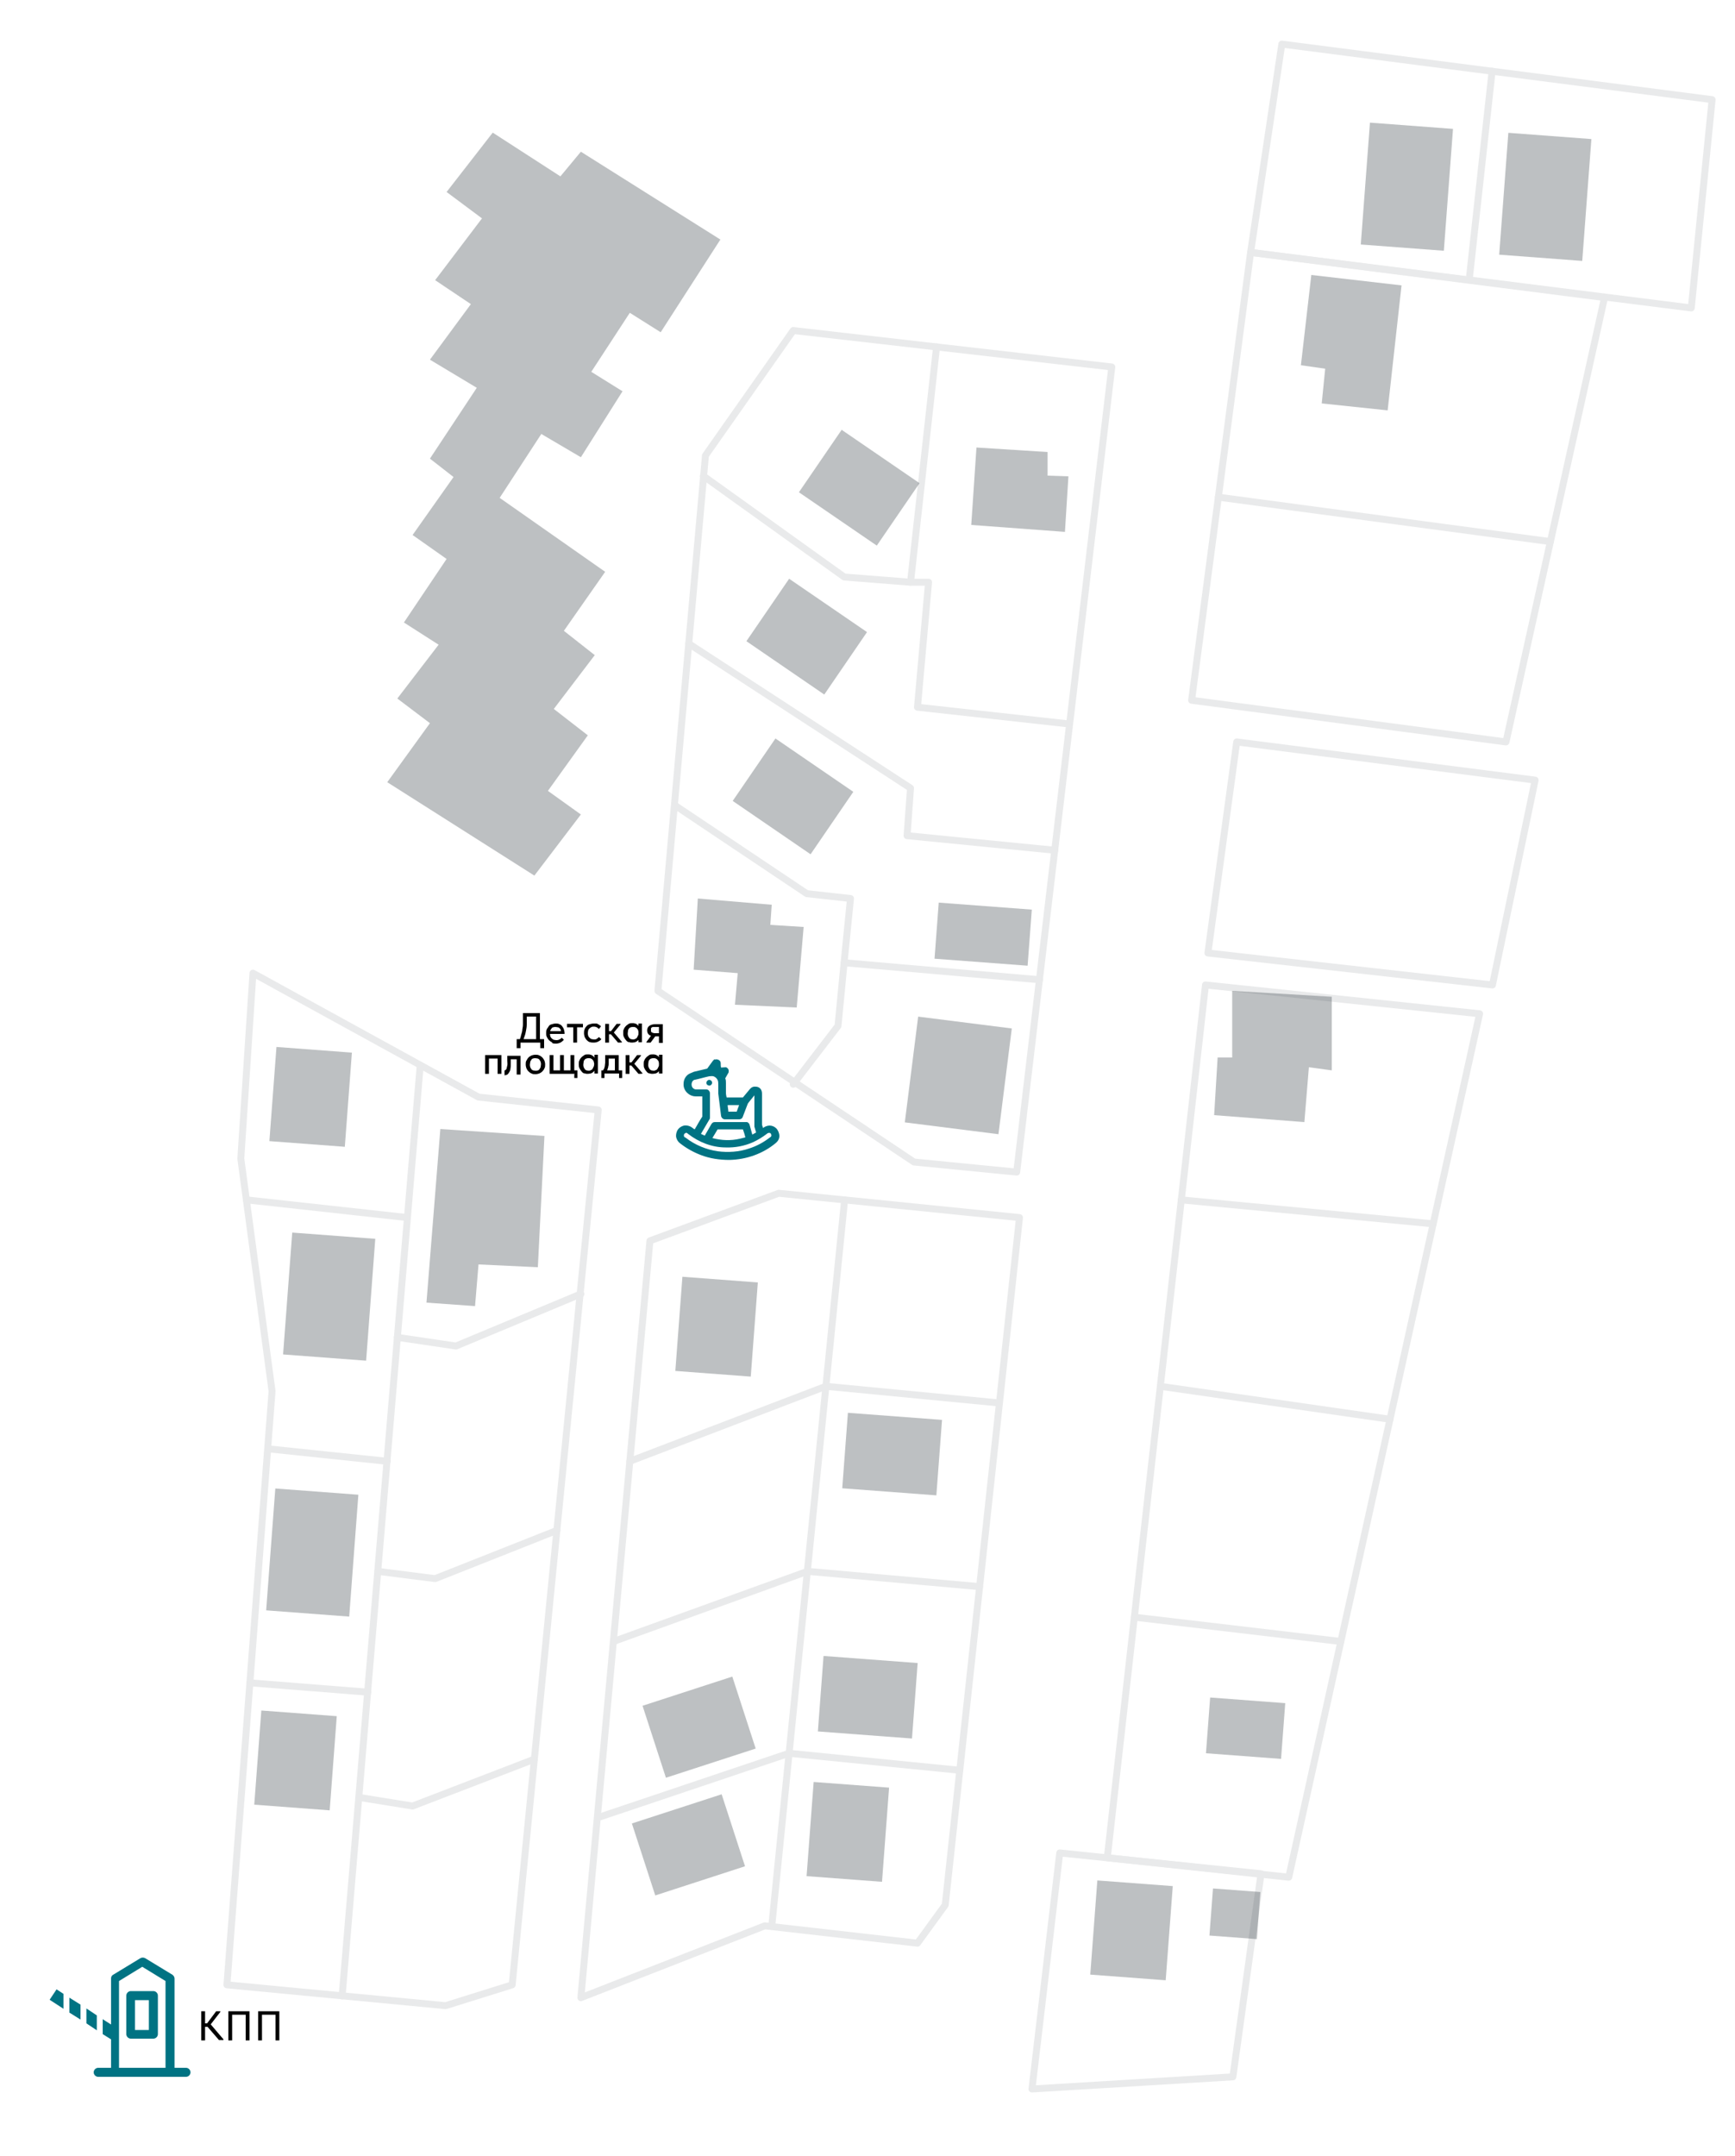 <?xml version="1.0" encoding="UTF-8"?> <svg xmlns="http://www.w3.org/2000/svg" version="1.1" viewBox="0 0 500 621"><defs><style> .cls-1 { fill: #007383; } .cls-2 { opacity: .3; } .cls-3 { opacity: .1; } .cls-4 { fill: none; stroke: #222c32; stroke-linecap: round; stroke-linejoin: round; stroke-width: 2px; } .cls-5 { fill: #222c32; } </style></defs><g><g id="Layer_1"><g id="Layer_1-2" data-name="Layer_1"><g id="Layer_1-2"><g id="Layer_1-2-2" data-name="Layer_1-2"><g class="cls-2"><rect class="cls-5" x="387.8" y="41.8" width="35.2" height="24" transform="translate(321.4 454) rotate(-85.7)"></rect><rect class="cls-5" x="427.7" y="44.7" width="35.2" height="24" transform="translate(355.4 496.5) rotate(-85.7)"></rect><rect class="cls-5" x="217.7" y="215.8" width="21.8" height="27.2" transform="translate(-89.9 288.4) rotate(-55.6)"></rect><rect class="cls-5" x="221.6" y="169.8" width="21.8" height="27.2" transform="translate(-50.2 271.6) rotate(-55.6)"></rect><rect class="cls-5" x="236.7" y="126.9" width="21.8" height="27.2" transform="translate(-8.2 265.4) rotate(-55.6)"></rect><rect class="cls-5" x="275.2" y="255.6" width="16.2" height="26.9" transform="translate(-6.2 531.4) rotate(-85.7)"></rect><rect class="cls-5" x="260.8" y="296.2" width="30.7" height="27.2" transform="translate(-65.8 544.9) rotate(-82.8)"></rect><polygon class="cls-5" points="199.9 279.3 201.1 258.8 222.4 260.6 222 266.4 231.6 267 229.6 290.2 211.8 289.4 212.6 280.3 199.9 279.3"></polygon><polygon class="cls-5" points="279.9 151.2 281.4 128.9 301.9 130.2 301.9 137 307.9 137.2 306.9 153.2 279.9 151.2"></polygon><rect class="cls-5" x="312.5" y="545.1" width="27.2" height="21.8" transform="translate(-252.8 839.5) rotate(-85.7)"></rect><rect class="cls-5" x="350.9" y="486.9" width="16.1" height="21.7" transform="translate(-164.3 818.4) rotate(-85.7)"></rect><rect class="cls-5" x="349.1" y="544.4" width="13.6" height="13.7" transform="translate(-220.5 864.8) rotate(-85.7)"></rect><polygon class="cls-5" points="349.9 321.2 350.9 304.6 355.1 304.6 355.1 285.4 383.8 287.1 383.8 308.3 377.2 307.4 375.9 323.2 349.9 321.2"></polygon><polygon class="cls-5" points="377.9 79.2 403.9 82.2 399.9 118.2 380.9 116.2 381.9 106.2 374.9 105.2 377.9 79.2"></polygon><rect class="cls-5" x="72.4" y="435.2" width="35.2" height="24" transform="translate(-362.7 503.4) rotate(-85.7)"></rect><rect class="cls-5" x="192.9" y="371.2" width="27.2" height="21.8" transform="translate(-190 559.4) rotate(-85.7)"></rect><rect class="cls-5" x="187.9" y="486.6" width="27.2" height="21.8" transform="translate(-143.9 86.6) rotate(-18)"></rect><rect class="cls-5" x="184.8" y="520.5" width="27.2" height="21.8" transform="translate(-154.5 87.3) rotate(-18)"></rect><rect class="cls-5" x="246.2" y="405.2" width="21.8" height="27.2" transform="translate(-179.8 643.8) rotate(-85.7)"></rect><rect class="cls-5" x="239.2" y="475.3" width="21.8" height="27.2" transform="translate(-256.2 701.6) rotate(-85.7)"></rect><rect class="cls-5" x="230.7" y="516.7" width="27.2" height="21.8" transform="translate(-300.1 731.7) rotate(-85.7)"></rect><rect class="cls-5" x="77.3" y="361.5" width="35.2" height="24" transform="translate(-284.7 440.1) rotate(-85.7)"></rect><rect class="cls-5" x="75.9" y="305" width="27.2" height="21.8" transform="translate(-232.2 381.5) rotate(-85.7)"></rect><polygon class="cls-5" points="122.9 375.2 126.9 325.2 156.9 327.2 155 365 137.9 364.2 136.9 376.2 122.9 375.2"></polygon><rect class="cls-5" x="71.6" y="496.2" width="27.2" height="21.8" transform="translate(-426.9 554) rotate(-85.7)"></rect><polygon class="cls-5" points="154 252.2 111.6 225.3 123.9 208.3 114.5 201.2 126.4 185.7 116.4 179.3 128.7 161 118.9 154.1 130.7 137.4 123.9 132.1 137.4 111.7 123.9 103.6 135.7 87.6 125.4 80.7 138.9 62.9 128.7 55.3 142 38.2 161.5 50.8 167.4 43.7 207.6 69 190.4 95.7 181.5 90.1 170.4 107.1 179.4 112.7 167.4 131.7 156 125 144 143.4 174.4 164.7 162.5 181.7 171.4 188.7 159.6 204.2 169.4 211.8 157.9 227.8 167.4 234.6 154 252.2"></polygon></g><g id="lines1" class="cls-3"><polygon class="cls-4" points="65.4 571.7 128.4 577.7 147.6 571.7 172.4 319.7 137.9 316 72.9 280.3 69.4 333.7 78.4 400.7 65.4 571.7"></polygon><polygon class="cls-4" points="187.3 357.4 224.4 343.7 293.8 350.7 272.4 548.7 264.4 559.7 220.4 554.7 167.4 575.4 187.3 357.4"></polygon><line class="cls-4" x1="243.4" y1="345.6" x2="222.4" y2="554.9"></line><polyline class="cls-4" points="176.8 472.8 232.7 452.6 282.3 457"></polyline><polyline class="cls-4" points="181.5 420.9 238 399.3 288 404.1"></polyline><polyline class="cls-4" points="172.4 523.5 227.4 505 276.6 509.9"></polyline><line class="cls-4" x1="121.1" y1="306.8" x2="98.6" y2="574.9"></line><line class="cls-4" x1="72" y1="484.7" x2="106" y2="487.4"></line><line class="cls-4" x1="77.2" y1="417.3" x2="111.6" y2="420.9"></line><line class="cls-4" x1="71" y1="345.6" x2="117.4" y2="350.7"></line><polyline class="cls-4" points="167.4 372.7 131.4 387.7 114.5 385.2"></polyline><polyline class="cls-4" points="160.5 440.8 125.4 454.7 108.9 452.6"></polyline><polyline class="cls-4" points="154 506.7 118.9 520.2 103.4 517.7"></polyline><polygon class="cls-4" points="293 337.6 263.4 334.7 189.6 285.4 203.3 131.2 228.6 95.2 320.4 105.7 293 337.6"></polygon><polygon class="cls-4" points="319.1 535.1 371.4 540.7 426.4 292 347.4 283.7 319.1 535.1"></polygon><polygon class="cls-4" points="348.1 274.5 356.4 213.7 442.4 224.7 430.1 283.7 348.1 274.5"></polygon><polygon class="cls-4" points="343.4 201.7 434 213.7 462.4 85.7 360.4 72.7 343.4 201.7"></polygon><polygon class="cls-4" points="360.4 72.7 369.4 12.7 493.4 28.7 487.4 88.7 360.4 72.7"></polygon><polyline class="cls-4" points="269.9 99.9 262.4 167.7 267.6 167.7 264.4 203.7 307.9 208.5"></polyline><polyline class="cls-4" points="198.5 185.4 262.4 227 261.4 240.7 304 244.9"></polyline><polyline class="cls-4" points="194.4 231.9 232.5 257.4 245.1 258.8 243.4 275.8 241.5 295.5 228.6 312.3"></polyline><line class="cls-4" x1="299.6" y1="282.2" x2="243.3" y2="277.3"></line><polyline class="cls-4" points="202.7 137.1 243.3 166.2 262.4 167.7"></polyline><polygon class="cls-4" points="297.4 601.7 305.4 533.7 363.4 539.7 355.3 598.2 297.4 601.7"></polygon><line class="cls-4" x1="351.1" y1="143.2" x2="446.8" y2="156"></line><line class="cls-4" x1="340.4" y1="345.6" x2="413" y2="352.5"></line><line class="cls-4" x1="334.4" y1="399.3" x2="400.6" y2="408.8"></line><line class="cls-4" x1="326.9" y1="465.8" x2="386.4" y2="472.8"></line><line class="cls-4" x1="430" y1="20.5" x2="423.4" y2="80.6"></line></g><g><path class="cls-1" d="M206.1,305.2c.4-.2,1,0,1.3.3.2.2.3.5.3.8s0,.8.1,1.2c.4,0,.9-.1,1.3-.1s.9.5.9,1,0,.5-.2.8c-.3.5-.5.9-.8,1.4.2.4.2.9.2,1.4v2.7c0,.5.1,1,.2,1.4h4.7c.7-.8,1.3-1.6,2-2.4.4-.5,1-.8,1.7-.7.8,0,1.5.5,1.7,1.3.1.3.1.7.1,1v8.5c0,.4.2.7.3,1.1.5-.4,1.2-.7,1.9-.7s1.4.3,1.9.8.9,1.4.9,2.2-.4,1.5-1,2c-3.7,3.1-8.5,4.8-13.4,4.9-2.8,0-5.6-.4-8.2-1.4-2.1-.8-4.1-1.9-5.9-3.3-.6-.4-1-1-1.2-1.7s0-1.5.3-2.1c.4-.7,1.1-1.2,1.9-1.4.6-.1,1.3,0,1.9.3.4.2.8.6,1.2.8.7-1.2,1.4-2.5,2.2-3.7v-5.8h-1.9c-.8,0-1.6-.3-2.2-.8-.9-.7-1.4-1.8-1.3-2.9,0-1.2.7-2.4,1.8-2.9.4-.2.8-.3,1.2-.5,1.3-.3,2.5-.6,3.8-.9.5-.7,1.1-1.5,1.6-2.2.2-.2.3-.4.6-.5h0ZM204.4,310c-1.4.3-2.7.7-4.1,1-.4,0-.8.4-.9.8-.2.5-.1,1.1.2,1.5.3.3.6.5,1,.5h3c.6,0,1,.6,1,1.1v6.9c0,.2,0,.5-.2.7-.8,1.4-1.6,2.7-2.4,4.1.4.2.7.3,1.1.5.6-1.1,1.3-2.2,1.9-3.3.1-.2.3-.4.5-.5s.5-.1.7-.1h9.1c.3.1.6.4.7.7.3,1,.5,1.9.8,2.9.4-.2.7-.4,1.1-.6-.2-.6-.3-1.1-.5-1.7v-9c-.6.7-1.1,1.4-1.7,2.1,0,0-.1.2-.2.3-.4,1.1-.9,2.3-1.3,3.4-.1.3-.2.6-.4.8-.2.2-.5.3-.8.3h-4.1c-.5,0-1-.4-1.1-1-.3-2.1-.5-4.3-.8-6.4v-2.3c0-.5,0-1-.1-1.4-.2-.6-.7-1.1-1.3-1.3-.4-.1-.8,0-1.2,0ZM209.7,318.3c0,.6.2,1.3.2,1.9h2.4c.2-.6.5-1.3.7-1.9h-3.4.1ZM206.8,325.3c-.5.8-1,1.7-1.5,2.5,2.6.7,5.3.8,7.9.2.5-.1,1.1-.3,1.6-.4-.2-.8-.4-1.5-.7-2.3h-7.4,0ZM197.6,326.4c-.4,0-.6.5-.5.8,0,.3.3.4.5.5,2.7,2.1,5.9,3.4,9.2,3.9,3,.4,6.2.2,9.1-.8,2.2-.7,4.2-1.8,6-3.2.2-.1.4-.3.4-.5,0-.3-.1-.7-.5-.8-.2,0-.5,0-.7.2-1.3,1-2.6,1.8-4.1,2.5-2.5,1.1-5.2,1.6-7.9,1.5-3.9,0-7.7-1.5-10.8-3.9-.2-.2-.5-.4-.8-.3h.1Z"></path><path class="cls-1" d="M204.1,311.1c.4-.2,1,.1,1.1.6.1.4-.2.9-.7,1-.4,0-.8-.2-.9-.6-.1-.4.1-.8.5-1h0Z"></path></g><g><path d="M149,299.3h7.8v2.6h-1.1v-1.6h-5.7v1.6h-1.1v-2.6h.1ZM150.1,298.4c.1-.5.3-.9.4-1.5,0-.5.2-1.1.2-1.7v-3.4h4.9v7.7h-1.1v-7.2l.6.5h-4.2l.9-.5v2.8c0,.6-.1,1.2-.2,1.7s-.2,1.1-.4,1.6-.3.9-.5,1.4h-1.1c.2-.4.4-.9.5-1.3h0Z"></path><path d="M159.1,300.2c-.3-.1-.6-.3-.9-.6-.2-.2-.4-.5-.6-.9s-.2-.7-.2-1.1,0-.8.2-1.2c.2-.3.4-.6.6-.9s.5-.4.9-.5c.3-.1.7-.2,1-.2s.8,0,1.1.2c.3.1.6.3.8.6.2.3.4.5.5.9.1.3.2.7.2,1v.3h-4.7v-.8h4.3l-.6.6v-.3c0-.2,0-.4-.1-.6,0-.2-.2-.4-.3-.5s-.3-.3-.5-.3-.4-.1-.7-.1-.4,0-.7.1c-.2,0-.4.2-.5.4-.1.2-.3.3-.3.6s-.1.5-.1.8,0,.5.1.8.2.4.4.6.4.3.6.4c.2,0,.5.1.7.1s.6,0,.9-.2c.3-.1.5-.3.7-.5l.6.6c-.3.3-.6.6-1,.8s-.9.3-1.3.3-.8,0-1.1-.2v-.2h0Z"></path><path d="M165.1,295.9h-1.7v-1h4.6v1h-1.7v4.4h-1.1v-4.4h-.1Z"></path><path d="M170,300.2c-.3-.1-.6-.3-.9-.6-.2-.2-.4-.5-.6-.9-.1-.3-.2-.7-.2-1.1s0-.8.2-1.2c.1-.3.3-.6.6-.9s.5-.4.9-.5.7-.2,1.1-.2h.6c.2,0,.4,0,.6.2.2,0,.3.2.5.3.2.1.3.2.4.3l-.6.8c-.2-.2-.4-.4-.6-.5-.2-.1-.5-.2-.8-.2s-.5,0-.7.1-.4.2-.6.4-.3.3-.4.6c0,.2-.1.5-.1.7s0,.5.1.8.2.4.4.6.3.3.6.4c.2,0,.5.1.7.1s.6,0,.8-.2c.2-.1.4-.3.6-.5l.7.6c-.2.3-.5.5-.9.7s-.8.3-1.3.3-.8,0-1.2-.2h0Z"></path><path d="M174.4,298.9v-2.4h0v-1.6h1.1v1.5h0v3.9h-1.1v-1.3h0ZM174.8,297h1.5v.9h-1.5v-.9ZM175.7,297.5l2-2.6h1.1v.2l-1.9,2.3,2.4,2.8h0c0,.1-1.2.1-1.2.1l-2.4-2.8h0Z"></path><path d="M181.2,300.2c-.3-.1-.6-.3-.8-.6-.2-.2-.4-.5-.6-.9s-.2-.7-.2-1.2,0-.8.2-1.1c.1-.3.3-.6.6-.9.2-.2.5-.4.8-.6s.6-.2,1-.2.5,0,.8.1c.2,0,.4.2.6.3s.3.3.4.4c.1.2.2.3.2.5v1.4h-.2c0-.2,0-.4-.1-.6,0-.2-.2-.4-.3-.5-.1-.2-.3-.3-.5-.4s-.4-.1-.7-.1-.4,0-.6.1c-.2,0-.4.2-.5.3-.1.2-.3.3-.3.6s-.1.5-.1.8,0,.5.1.7c0,.2.2.4.3.6s.3.3.5.4c.2,0,.4.1.6.1s.5,0,.7-.2c.2,0,.4-.2.5-.4l.3-.6c.1-.2.1-.4.1-.7h.3v1.3c0,.2-.1.4-.2.6-.1.2-.3.3-.5.5-.2.1-.4.2-.6.3-.2,0-.5.1-.8.1s-.7,0-1-.2h0ZM184,298.9v-2.5h0v-1.6h1v1.5h0v3.9h-1v-1.3Z"></path><path d="M186.3,300.1l1.8-2.4,1.1.3-1.7,2.3h-1.2v-.2h0ZM189.9,298.5h-1.1c-.7,0-1.3-.1-1.7-.4s-.6-.7-.6-1.3.2-1,.6-1.3c.4-.3,1-.5,1.8-.5h2.1v5.4h-1.1v-1.8h0ZM189.9,297.6v-1.8h-1.6c-.2,0-.3,0-.4.1-.1,0-.2.2-.3.3v.5c0,.3,0,.6.3.7.2.1.5.2.9.2h1.1Z"></path><path d="M139.9,303.9h4.6v5.4h-1.1v-4.4h-2.5v4.4h-1.1v-5.4h.1Z"></path><path d="M145.5,309.4h-.1v-1.1h0c.1,0,.2,0,.3-.1s.2-.2.3-.4c0-.2.1-.5.2-.9s0-.9,0-1.4v-1.4h3.8v5.4h-1.1v-4.4h-1.7v1c0,.7,0,1.2-.1,1.7,0,.4-.2.8-.4,1.1-.2.3-.3.5-.5.6s-.4.2-.7.2-.1,0-.2,0l.2-.3h0Z"></path><path d="M153.2,309.2c-.3-.1-.6-.3-.9-.6s-.4-.5-.6-.9c-.1-.3-.2-.7-.2-1.1s0-.8.2-1.1.3-.6.6-.9.5-.4.9-.6c.3-.1.7-.2,1.1-.2s.8,0,1.1.2c.3.1.6.3.9.6.2.2.4.5.6.9.1.3.2.7.2,1.1s0,.8-.2,1.1c-.1.3-.3.6-.6.9s-.5.4-.9.6c-.3.1-.7.2-1.1.2s-.8,0-1.1-.2ZM155,308.3c.2,0,.4-.2.5-.4.1-.2.3-.4.3-.6s.1-.5.1-.7,0-.5-.1-.7c0-.2-.2-.4-.3-.6s-.3-.3-.5-.4c-.2,0-.4-.1-.7-.1s-.5,0-.7.1c-.2,0-.4.2-.5.4-.1.2-.3.4-.3.6s-.1.5-.1.7,0,.5.1.7c0,.2.2.4.3.6s.3.3.5.4c.2,0,.4.1.7.1s.5,0,.7-.1Z"></path><path d="M165.4,309.3h-7v-5.4h1.1v4.4h1.9v-4.4h1.1v4.4h1.9v-4.4h1.1v4.4h.9v2.2h-.9v-1.3h-.1Z"></path><path d="M168.4,309.2c-.3-.1-.6-.3-.8-.6-.2-.2-.4-.5-.6-.9s-.2-.7-.2-1.2,0-.8.2-1.1c.1-.3.3-.6.6-.9.2-.2.5-.4.8-.6s.6-.2,1-.2.5,0,.8.1c.2,0,.4.2.6.3s.3.3.4.4c.1.2.2.3.2.5v1.4h-.2c0-.2,0-.4-.1-.6,0-.2-.2-.4-.3-.5-.1-.2-.3-.3-.5-.4s-.4-.1-.7-.1-.4,0-.6.1c-.2,0-.4.2-.5.3-.1.2-.3.3-.3.6s-.1.5-.1.8,0,.5.1.7c0,.2.2.4.3.6s.3.3.5.4c.2,0,.4.1.6.1s.5,0,.7-.2c.2,0,.4-.2.5-.4l.3-.6c.1-.2.1-.4.1-.7h.3v1.3c0,.2-.1.4-.2.6s-.3.3-.5.5-.4.2-.6.3c-.2,0-.5.1-.8.1s-.7,0-1-.2h0ZM171.3,307.9v-2.5h0v-1.6h1v1.5h0v3.9h-1v-1.3Z"></path><path d="M173.2,308.3h6.1v2.2h-.9v-1.3h-4.2v1.3h-.9v-2.2h-.1ZM174.1,307.8c0-.2.2-.5.2-.8s.1-.6.1-.9v-2.2h3.9v4.6h-1.1v-4.1l.7.5h-3.1l.6-.5v1.9c0,.3,0,.6-.1.8,0,.3-.1.5-.2.8,0,.2-.2.5-.3.7h-1.1c.1-.3.2-.5.3-.7h.1Z"></path><path d="M180.3,307.9v-2.4h0v-1.6h1.1v1.5h0v3.9h-1.1v-1.3h0ZM180.7,306h1.5v.9h-1.5v-.9ZM181.6,306.5l2-2.6h1.1v.2l-1.9,2.3,2.4,2.8h0c0,.1-1.2.1-1.2.1l-2.4-2.8h0Z"></path><path d="M187.1,309.2c-.3-.1-.6-.3-.8-.6-.2-.2-.4-.5-.6-.9s-.2-.7-.2-1.2,0-.8.2-1.1c.1-.3.3-.6.6-.9.2-.2.5-.4.8-.6s.6-.2,1-.2.5,0,.8.1c.2,0,.4.2.6.3s.3.3.4.4c.1.2.2.3.2.5v1.4h-.2c0-.2,0-.4-.1-.6,0-.2-.2-.4-.3-.5-.1-.2-.3-.3-.5-.4s-.4-.1-.7-.1-.4,0-.6.1c-.2,0-.4.2-.5.3-.1.2-.3.3-.3.6s-.1.5-.1.8,0,.5.1.7c0,.2.2.4.3.6s.3.3.5.4c.2,0,.4.1.6.1s.5,0,.7-.2c.2,0,.4-.2.5-.4l.3-.6c.1-.2.1-.4.1-.7h.3v1.3c0,.2-.1.4-.2.6s-.3.3-.5.5-.4.2-.6.3c-.2,0-.5.1-.8.1s-.7,0-1-.2h0ZM189.9,307.9v-2.5h0v-1.6h1v1.5h0v3.9h-1v-1.3Z"></path></g><g><path class="cls-1" d="M33,598.2c.7,0,1.3-.6,1.3-1.3v-26.3l6.7-4.1,6.7,4.1v26.3c0,.7.6,1.3,1.3,1.3s1.3-.6,1.3-1.3v-27c0-.4-.2-.8-.6-1.1l-7.9-4.8c-.4-.2-.9-.2-1.3,0l-7.9,4.8c-.4.2-.6.6-.6,1.1v27c0,.7.6,1.3,1.3,1.3h-.3Z"></path><path class="cls-1" d="M28.3,598.2h25.3c.7,0,1.3-.6,1.3-1.3s-.6-1.3-1.3-1.3h-25.3c-.7,0-1.3.6-1.3,1.3s.6,1.3,1.3,1.3Z"></path><path class="cls-1" d="M36.4,585.9v-11.1c0-.7.6-1.3,1.3-1.3h6.5c.7,0,1.3.6,1.3,1.3v11.1c0,.7-.6,1.3-1.3,1.3h-6.5c-.7,0-1.3-.6-1.3-1.3ZM42.9,576.1h-4v8.6h4v-8.6Z"></path><g><polygon class="cls-1" points="34 584.4 32 587.4 29.6 585.9 29.6 581.6 34 584.4"></polygon><polygon class="cls-1" points="27.9 580.5 27.9 584.8 24.9 582.8 24.9 578.5 27.9 580.5"></polygon><polygon class="cls-1" points="16.3 573 18.3 574.3 18.3 578.6 14.3 576 16.3 573"></polygon><polygon class="cls-1" points="23.2 577.4 23.2 581.7 20 579.7 20 575.4 23.2 577.4"></polygon></g></g><g><path d="M59.1,587.7h-1.1v-8.4h1.1v8.4ZM58.5,582.8h1.7v1h-1.7v-1ZM59.3,583.3l3-4h1.2v.2l-3.1,4v-.8l4,4.7v.2h-1.3l-3.8-4.4h0Z"></path><path d="M65.6,579.3h6.3v8.4h-1.1v-7.8l.5.4h-4.8l.4-.4v7.8h-1.1v-8.4h-.2Z"></path><path d="M74.2,579.3h6.3v8.4h-1.1v-7.8l.5.4h-4.8l.4-.4v7.8h-1.1v-8.4h-.2Z"></path></g></g></g></g></g></g></svg> 